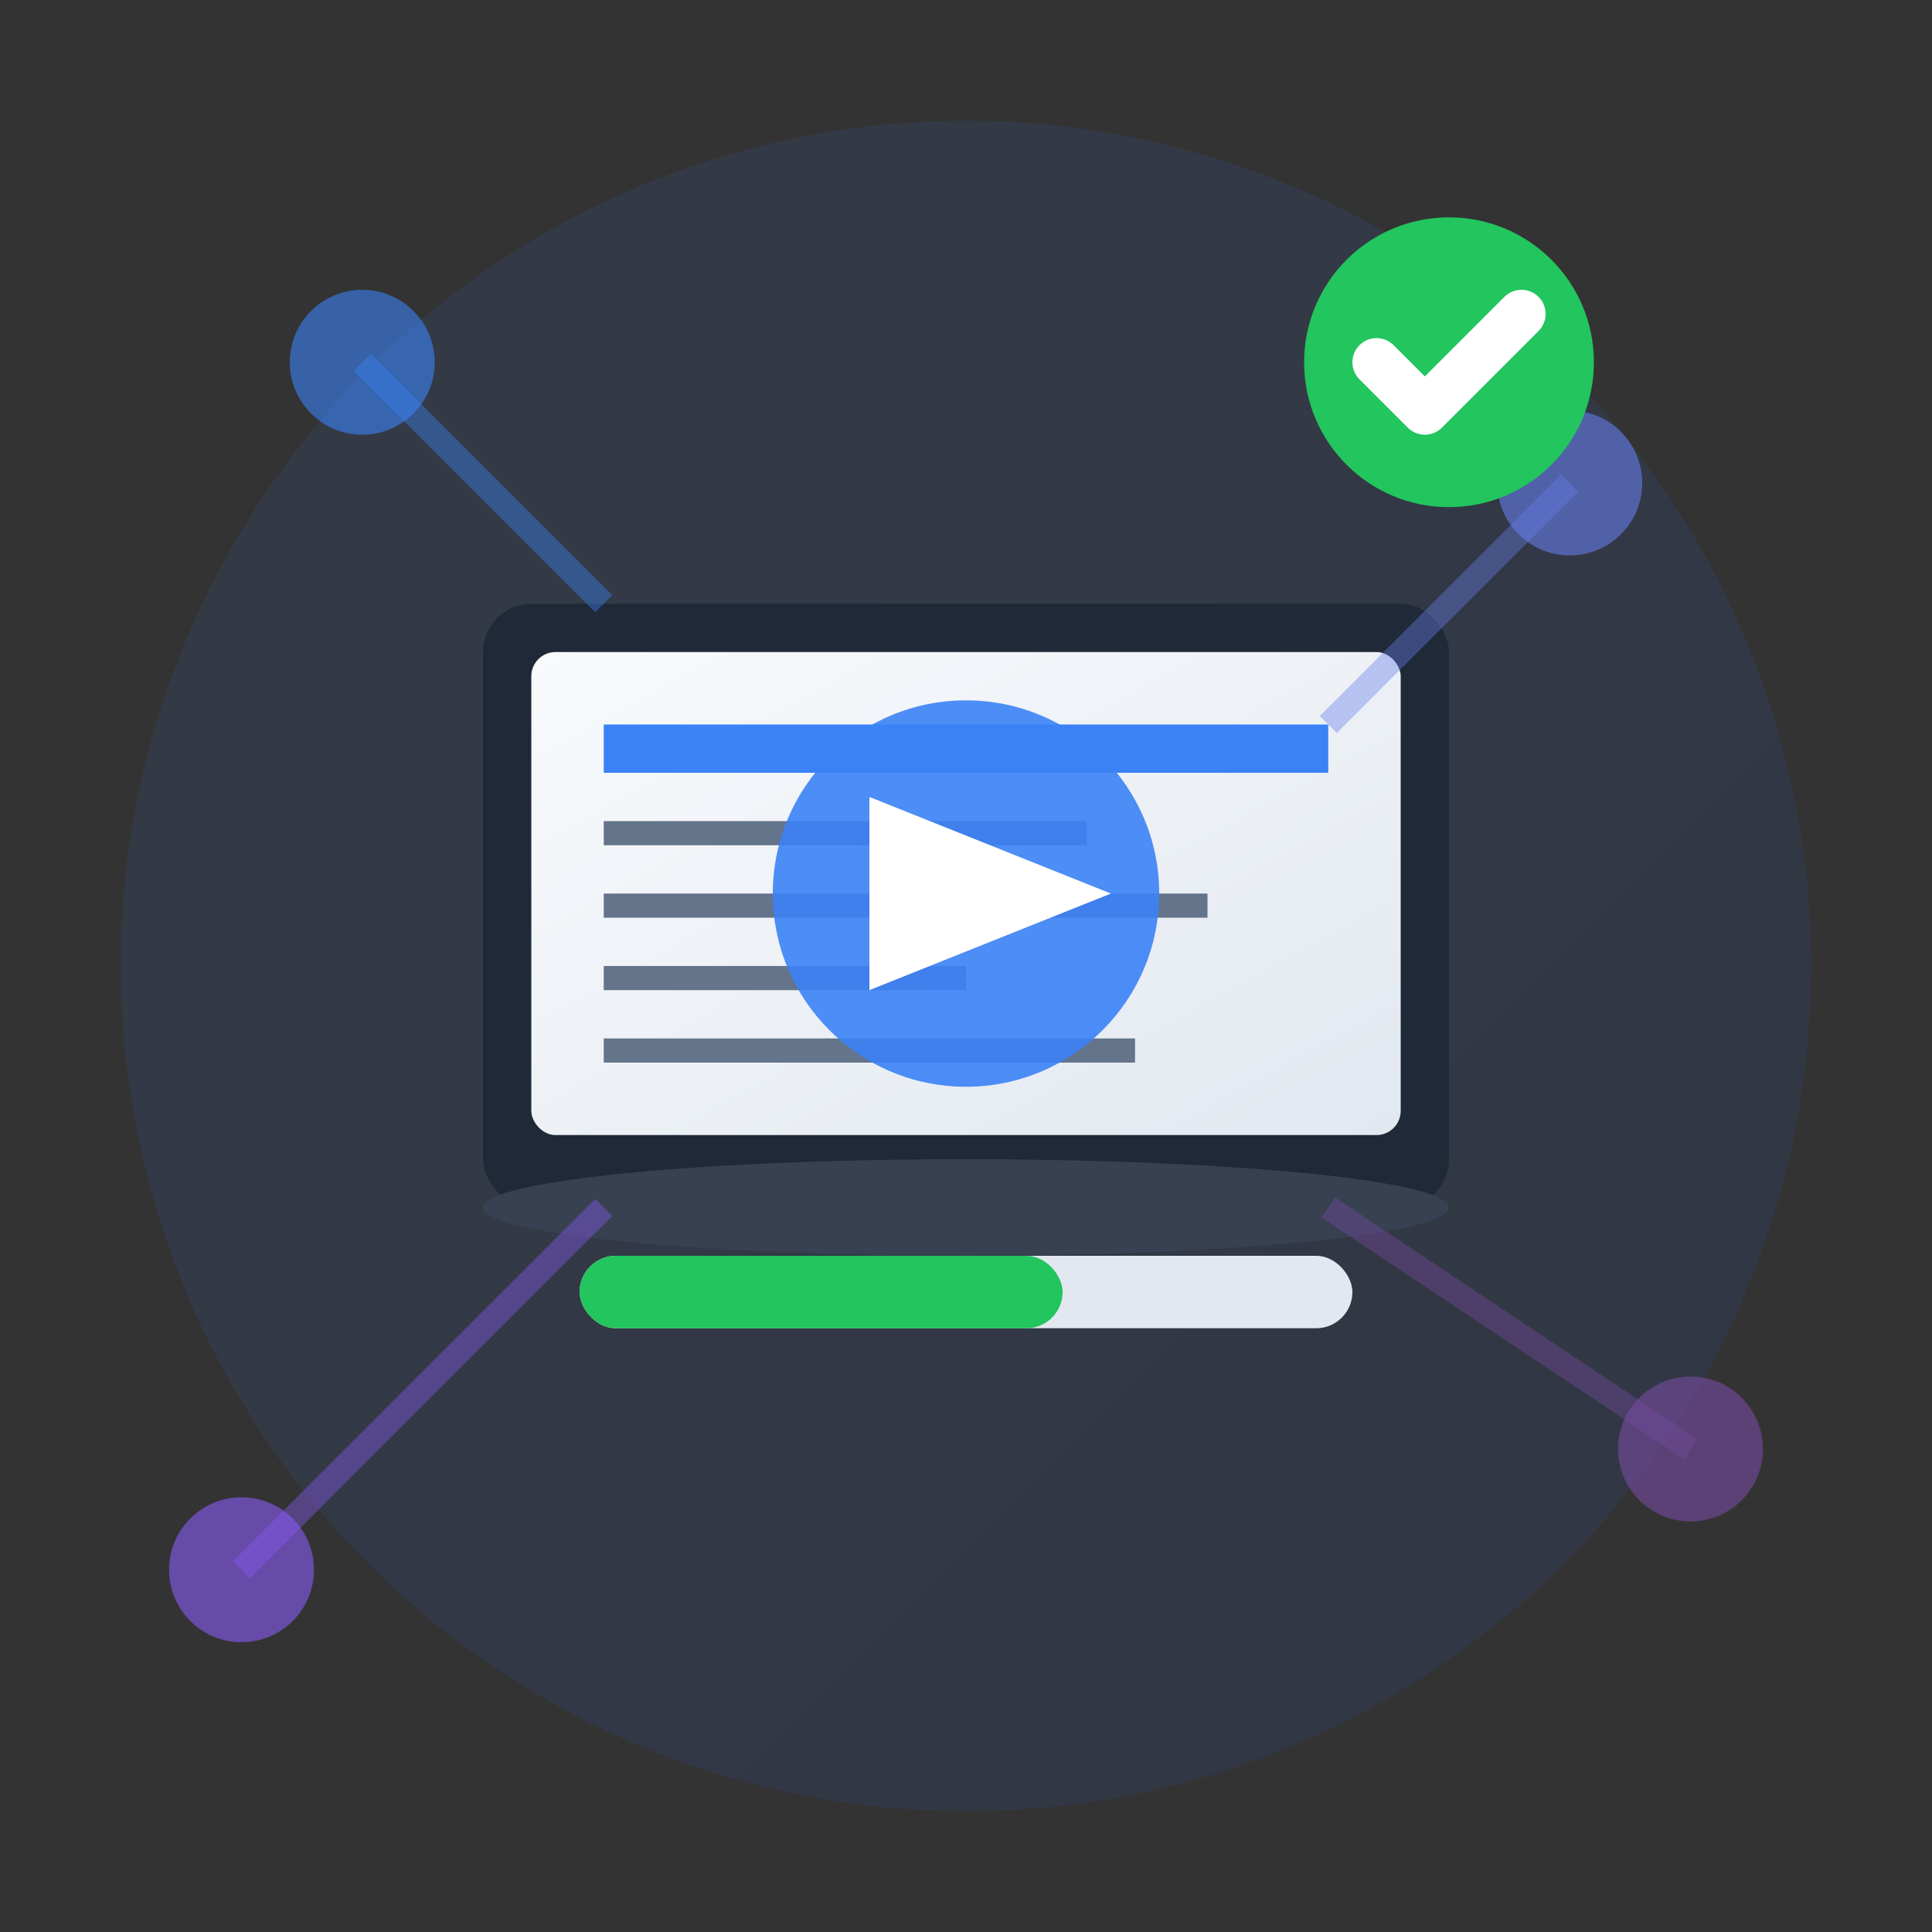 <svg width="80" height="80" viewBox="0 0 80 80" fill="none" xmlns="http://www.w3.org/2000/svg">
  <rect x="0" y="0" width="80" height="80" fill="#333333" stroke="none"/>
  <defs>
    <linearGradient id="serviceGradient" x1="0%" y1="0%" x2="100%" y2="100%">
      <stop offset="0%" style="stop-color:#3b82f6"/>
      <stop offset="100%" style="stop-color:#1d4ed8"/>
    </linearGradient>
    <linearGradient id="screenGradient" x1="0%" y1="0%" x2="100%" y2="100%">
      <stop offset="0%" style="stop-color:#f8fafc"/>
      <stop offset="100%" style="stop-color:#e2e8f0"/>
    </linearGradient>
  </defs>
  
  <!-- Background circle -->
  <circle cx="40" cy="40" r="35" fill="url(#serviceGradient)" opacity="0.1"/>
  
  <!-- Computer/Laptop -->
  <rect x="20" y="25" width="40" height="25" rx="2" fill="#1f2937"/>
  <rect x="22" y="27" width="36" height="20" rx="1" fill="url(#screenGradient)"/>
  
  <!-- Screen content -->
  <rect x="25" y="30" width="30" height="2" fill="#3b82f6"/>
  <rect x="25" y="34" width="20" height="1" fill="#64748b"/>
  <rect x="25" y="37" width="25" height="1" fill="#64748b"/>
  <rect x="25" y="40" width="15" height="1" fill="#64748b"/>
  <rect x="25" y="43" width="22" height="1" fill="#64748b"/>
  
  <!-- Laptop base -->
  <ellipse cx="40" cy="50" rx="20" ry="2" fill="#374151"/>
  
  <!-- Play button overlay -->
  <circle cx="40" cy="37" r="8" fill="#3b82f6" opacity="0.9"/>
  <path d="M36 33 L46 37 L36 41 Z" fill="white"/>
  
  <!-- Progress indicator -->
  <rect x="24" y="52" width="32" height="3" rx="1.5" fill="#e2e8f0"/>
  <rect x="24" y="52" width="20" height="3" rx="1.5" fill="#22c55e"/>
  
  <!-- Connection/network lines -->
  <circle cx="15" cy="15" r="3" fill="#3b82f6" opacity="0.6"/>
  <circle cx="65" cy="20" r="3" fill="#667eea" opacity="0.6"/>
  <circle cx="70" cy="60" r="3" fill="#764ba2" opacity="0.6"/>
  <circle cx="10" cy="65" r="3" fill="#8b5cf6" opacity="0.6"/>
  
  <line x1="15" y1="15" x2="25" y2="25" stroke="#3b82f6" stroke-width="1" opacity="0.4"/>
  <line x1="65" y1="20" x2="55" y2="30" stroke="#667eea" stroke-width="1" opacity="0.4"/>
  <line x1="70" y1="60" x2="55" y2="50" stroke="#764ba2" stroke-width="1" opacity="0.4"/>
  <line x1="10" y1="65" x2="25" y2="50" stroke="#8b5cf6" stroke-width="1" opacity="0.4"/>
  
  <!-- Success checkmark -->
  <circle cx="60" cy="15" r="6" fill="#22c55e"/>
  <path d="M57 15 L59 17 L63 13" stroke="white" stroke-width="2" stroke-linecap="round" stroke-linejoin="round"/>
</svg>
